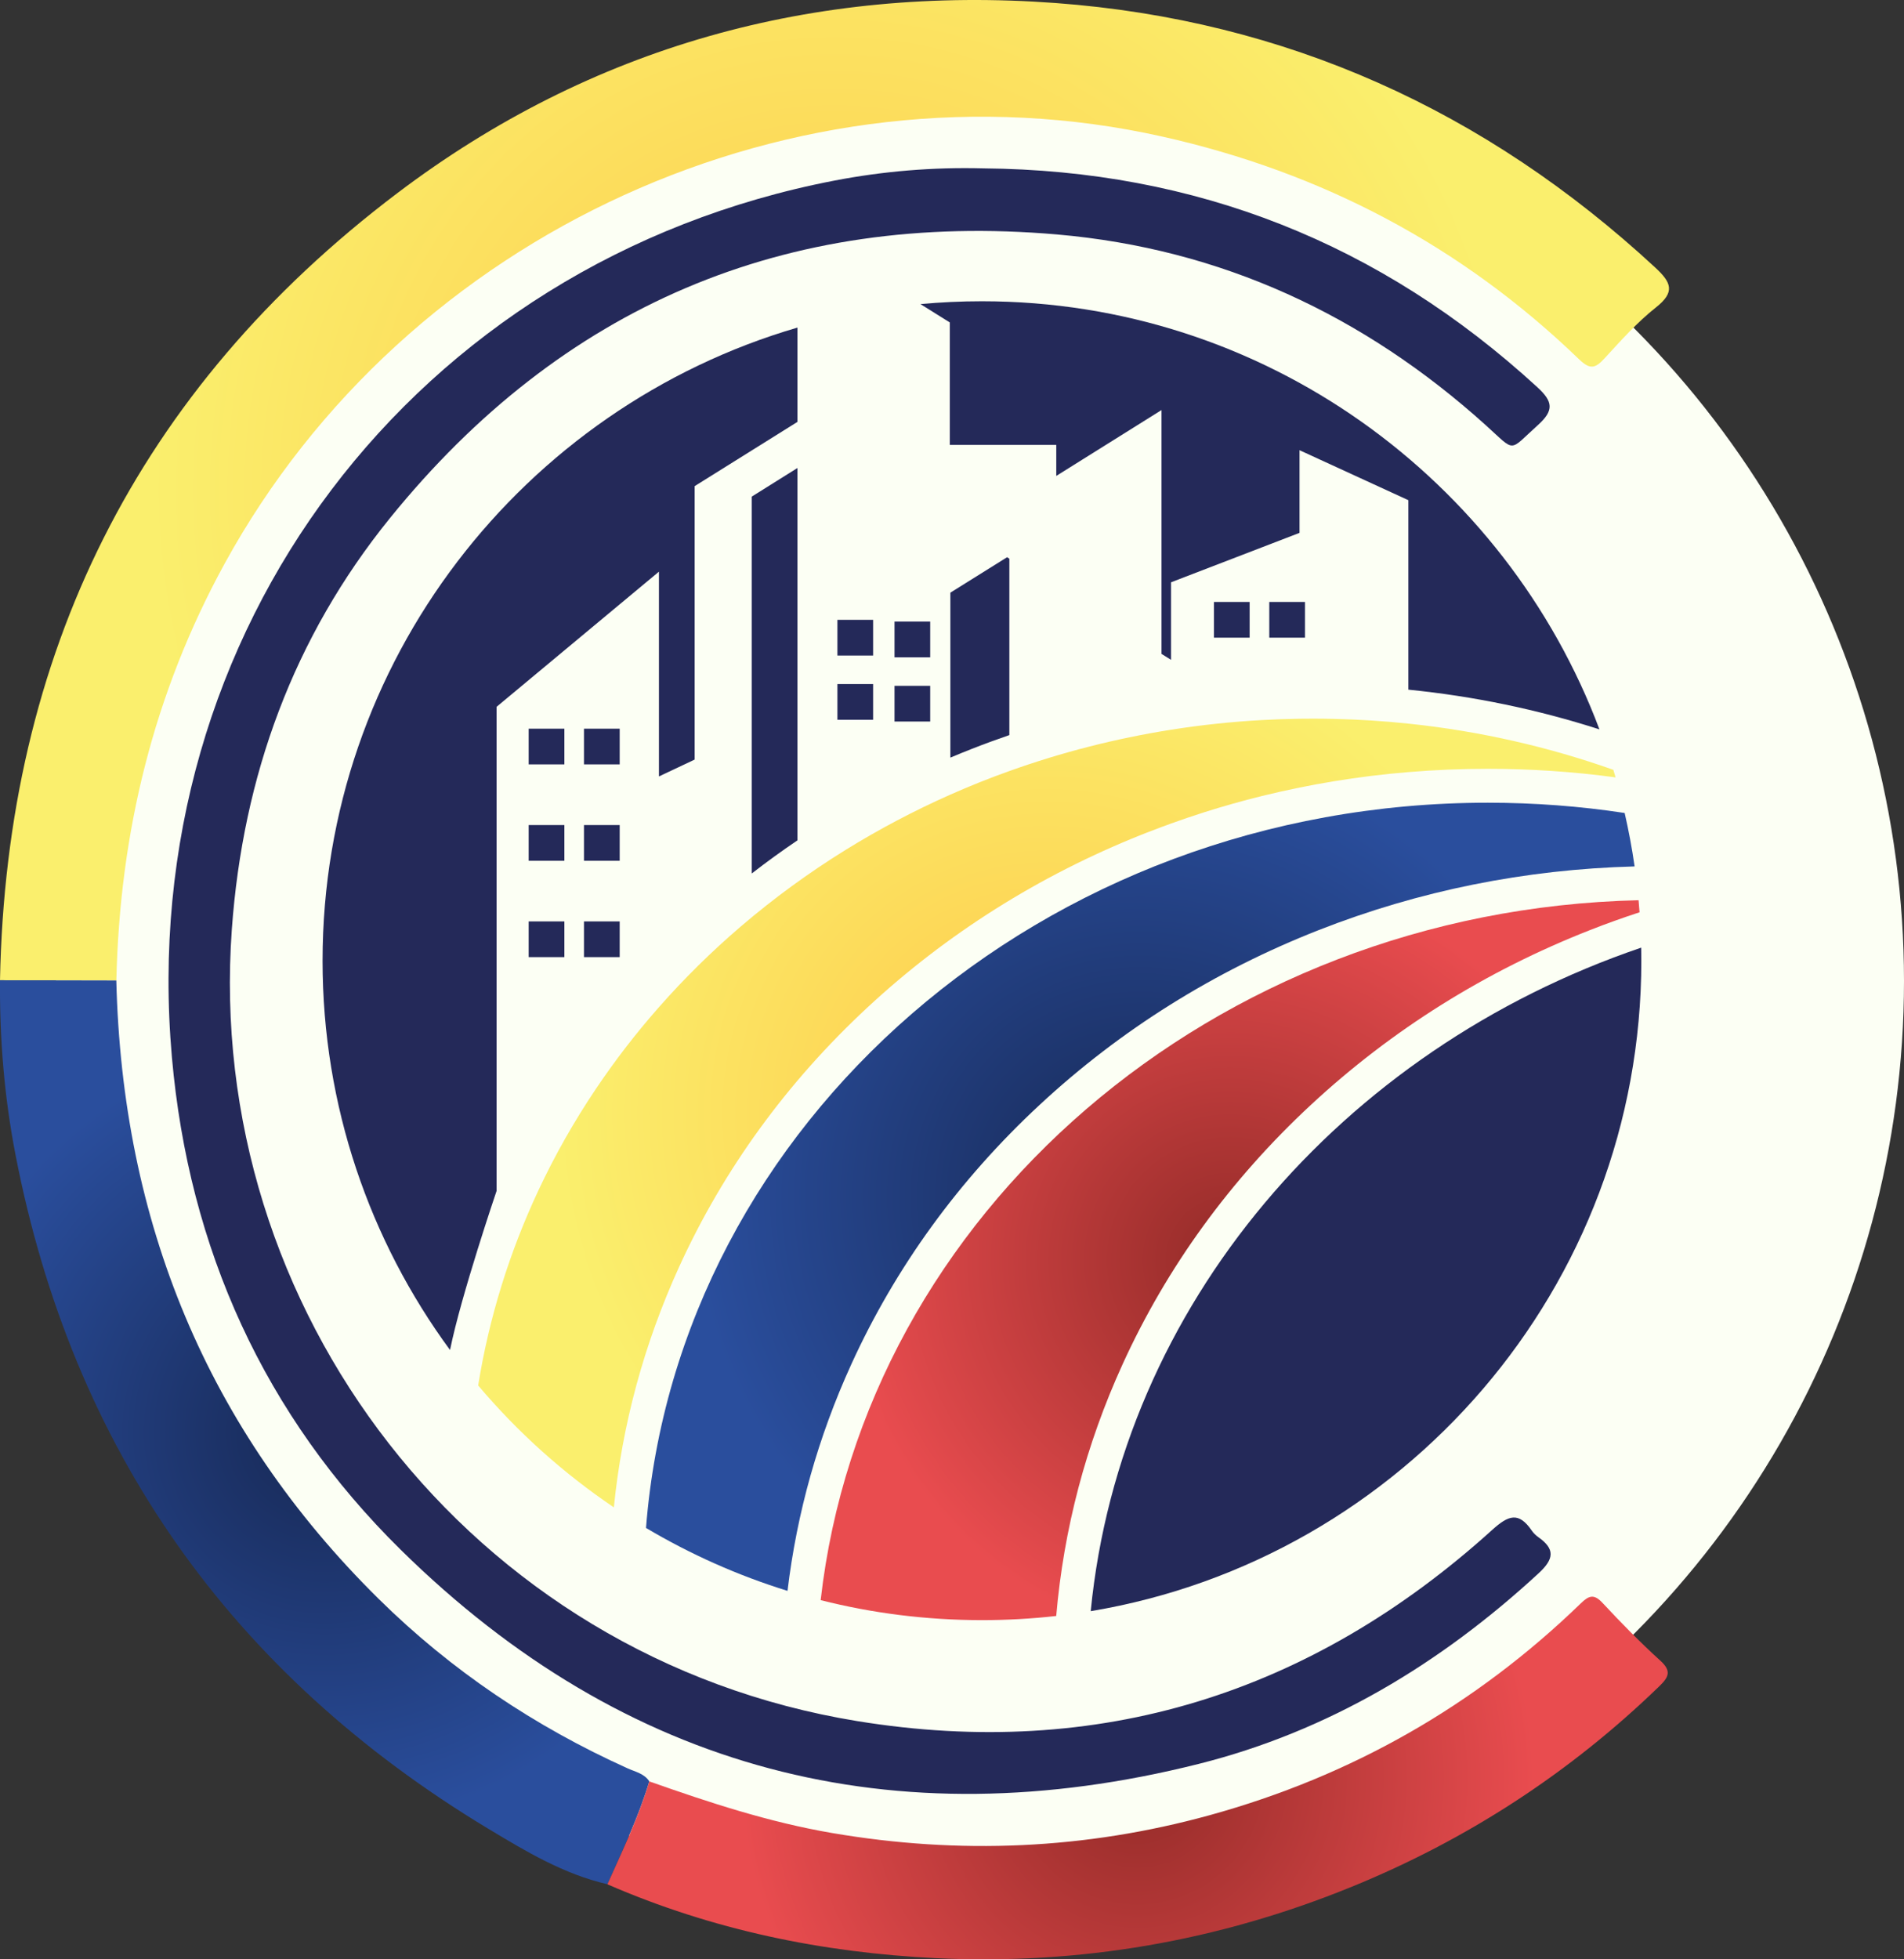<?xml version="1.0" encoding="UTF-8"?>
<svg id="OBJECTS" xmlns="http://www.w3.org/2000/svg" xmlns:xlink="http://www.w3.org/1999/xlink" viewBox="0 0 407.94 419.75">
  <rect x="0" y="0" width="407.94" height="419.75" fill="#333333" stroke="none"/>
  <defs>
    <style>
      .cls-1 {
        fill: url(#Degradado_sin_nombre_185-2);
      }

      .cls-1, .cls-2, .cls-3, .cls-4, .cls-5, .cls-6, .cls-7, .cls-8 {
        stroke-width: 0px;
      }

      .cls-2 {
        fill: url(#Degradado_sin_nombre_166-2);
      }

      .cls-3 {
        fill: #242959;
      }

      .cls-4 {
        fill: url(#Degradado_sin_nombre_185);
      }

      .cls-5 {
        fill: url(#Degradado_sin_nombre_127);
      }

      .cls-6 {
        fill: #fcfff4;
      }

      .cls-7 {
        fill: url(#Degradado_sin_nombre_127-2);
      }

      .cls-8 {
        fill: url(#Degradado_sin_nombre_166);
      }
    </style>
    <radialGradient id="Degradado_sin_nombre_166" data-name="Degradado sin nombre 166" cx="178.8" cy="105.03" fx="178.8" fy="105.03" r="146.62" gradientUnits="userSpaceOnUse">
      <stop offset="0" stop-color="#ffc748"/>
      <stop offset="1" stop-color="#faef6d"/>
    </radialGradient>
    <radialGradient id="Degradado_sin_nombre_127" data-name="Degradado sin nombre 127" cx="69.56" cy="306.84" fx="69.56" fy="306.84" r="84.31" gradientUnits="userSpaceOnUse">
      <stop offset="0" stop-color="#172854"/>
      <stop offset="1" stop-color="#2a4e9d"/>
    </radialGradient>
    <radialGradient id="Degradado_sin_nombre_185" data-name="Degradado sin nombre 185" cx="243.73" cy="380.91" fx="243.73" fy="380.91" r="84.88" gradientUnits="userSpaceOnUse">
      <stop offset="0" stop-color="#932b28"/>
      <stop offset="1" stop-color="#e94c4f"/>
    </radialGradient>
    <radialGradient id="Degradado_sin_nombre_166-2" data-name="Degradado sin nombre 166" cx="224.28" cy="238.49" fx="224.28" fy="238.49" r="104.83" xlink:href="#Degradado_sin_nombre_166"/>
    <radialGradient id="Degradado_sin_nombre_127-2" data-name="Degradado sin nombre 127" cx="244.32" cy="256.4" fx="244.32" fy="256.4" r="95.77" xlink:href="#Degradado_sin_nombre_127"/>
    <radialGradient id="Degradado_sin_nombre_185-2" data-name="Degradado sin nombre 185" cx="263.56" cy="269.98" fx="263.56" fy="269.98" r="82.59" xlink:href="#Degradado_sin_nombre_185"/>
  </defs>
  <circle class="cls-6" cx="209.94" cy="210.17" r="198"/>
  <path class="cls-8" d="M0,210C1.36,140.16,29.44,83.52,85.11,41.39,126.69,9.92,174.36-3.19,226.2.65c49.29,3.65,92.09,23.03,128.42,56.65,3.47,3.21,4.37,5.25.15,8.58-4.02,3.18-7.5,7.1-10.99,10.89-1.94,2.12-3.07,2.51-5.44.22-25.25-24.37-55.15-40.09-89.39-47.75C170.49,11.72,87.03,49.73,48.11,120.78c-15.24,27.82-22.47,57.69-23.18,89.27-8.31-.02-16.61-.04-24.92-.05Z"/>
  <path class="cls-3" d="M210.62,36.07c45.59.38,85.16,16.04,118.78,46.9,3.33,3.06,3.6,4.95.11,8.09-6.4,5.75-4.64,5.92-11.16.05-26.17-23.61-56.71-37.82-91.87-40.88-58.26-5.06-106.19,15.39-142.94,60.78-20.67,25.53-31.5,55.23-33.87,88.08-5.87,81.19,50.96,156.09,133.98,169.63,51.66,8.42,97.23-5.83,136.06-40.96,3.51-3.18,5.68-3.92,8.47.14.37.54.87,1.03,1.41,1.41,3.61,2.55,3.39,4.67.09,7.72-21.06,19.44-45.07,33.88-72.88,40.87-65.32,16.4-122.86,1.46-170.91-45.85-29.25-28.8-45.44-64.52-49.06-105.55C28.77,135.35,88.78,56.02,178.78,38.69c10.48-2.02,21.11-2.9,31.84-2.62Z"/>
  <path class="cls-5" d="M0,210c8.31.02,16.61.04,24.92.05,1.26,51.57,19.31,96.06,56.2,132.48,15.54,15.34,33.45,27.35,53.38,36.33,1.64.74,3.53,1.1,4.62,2.77-2.28,7.64-5.75,14.79-8.98,22.04-9.36-2.15-17.51-7.06-25.55-11.9C49.53,358.58,15.5,310.48,3.29,247.23.92,234.96-.1,222.51,0,210Z"/>
  <path class="cls-4" d="M130.14,403.68c3.24-7.25,6.7-14.4,8.98-22.04,12.82,4.53,25.71,8.76,39.17,11.06,27.26,4.66,54.23,3.52,80.89-3.82,30.33-8.36,56.87-23.46,79.49-45.36,1.75-1.7,2.83-2.11,4.69-.11,3.97,4.26,8.05,8.44,12.36,12.35,2.48,2.25,1.81,3.54-.23,5.52-19.21,18.6-41.25,32.9-65.96,42.97-28.5,11.61-58.22,16.74-88.98,15.26-24.36-1.18-47.95-6.05-70.4-15.82Z"/>
  <path class="cls-2" d="M346.11,166.54c-8.99-1.22-18.11-1.83-27.33-1.83-5.71,0-11.39.23-17.01.7-5.4.44-10.75,1.1-16.06,1.98-2.43.4-4.85.84-7.26,1.33-2.69.55-5.37,1.15-8.03,1.8-4.24,1.05-8.45,2.23-12.61,3.56-2.31.74-4.61,1.52-6.89,2.34-.68.24-1.36.49-2.04.75-1.08.4-2.16.81-3.23,1.23-.4.16-.79.31-1.19.47h0c-21.92,8.77-41.63,21.2-58.59,36.95-17.3,16.06-30.88,34.77-40.37,55.6-7.51,16.48-12.19,33.74-13.98,51.51-10.85-7.33-20.64-16.13-29.07-26.11,2.34-14.6,6.73-28.59,12.87-41.72,3.54-7.57,7.67-14.85,12.33-21.79,4.11-6.12,8.63-11.98,13.54-17.55,5.41-6.15,11.29-11.94,17.59-17.33,6.97-5.96,14.45-11.43,22.36-16.33h.02s.01-.02.01-.02c7.15-4.42,14.65-8.39,22.46-11.85,4.13-1.83,8.34-3.52,12.64-5.05,11.07-3.97,22.67-6.96,34.66-8.85,6.39-1.01,12.9-1.71,19.5-2.07,2.66-.15,5.34-.24,8.03-.28.95-.02,1.91-.02,2.87-.02,1.47,0,2.94.02,4.4.05,5.41.12,10.77.46,16.06,1.02,15.28,1.6,29.98,4.97,43.87,9.89.16.52.32,1.05.47,1.58Z"/>
  <path class="cls-7" d="M350.22,185.62c-23.43.62-46.18,5.2-67.68,13.64-22.39,8.79-42.51,21.39-59.78,37.43-17.3,16.06-30.88,34.77-40.37,55.6-7.09,15.56-11.66,31.81-13.66,48.53-10.7-3.31-20.86-7.86-30.32-13.48,6.81-86.73,85.11-155.37,180.37-155.37,9.98,0,19.77.75,29.31,2.2.86,3.76,1.58,7.58,2.13,11.44Z"/>
  <path class="cls-1" d="M351.29,195.44c-3.57,1.17-7.12,2.44-10.63,3.82-22.39,8.79-42.51,21.39-59.78,37.43-17.3,16.06-30.88,34.77-40.37,55.6-7.85,17.22-12.61,35.3-14.21,53.91-5.22.59-10.53.89-15.91.89-11.92,0-23.5-1.48-34.56-4.28,9.39-82.79,84.04-147.82,175.24-149.95.08.85.15,1.71.21,2.57Z"/>
  <path class="cls-3" d="M351.66,205.82c0,69.96-51.12,128.21-117.97,139.35,6.42-65.52,53.69-120.28,117.94-142.15.02.93.03,1.86.03,2.79Z"/>
  <path class="cls-3" d="M69.11,205.82c0,31.17,10.14,60.01,27.31,83.4,2.35-11.65,9.97-34.07,9.97-34.07v-103.72l34.79-28.96v43.87l7.65-3.61v-58.58l12.24-7.65,9.04-5.65.75-.47v-20.2c-58.72,17.14-101.75,71.46-101.75,135.65Z"/>
  <path class="cls-3" d="M161.07,187.13c3.18-2.47,6.45-4.84,9.79-7.1v-79.77l-9.79,6.13v80.74Z"/>
  <rect class="cls-3" x="113.27" y="156.11" width="7.65" height="7.65"/>
  <rect class="cls-3" x="113.27" y="176.76" width="7.65" height="7.65"/>
  <rect class="cls-3" x="113.27" y="197.4" width="7.65" height="7.65"/>
  <rect class="cls-3" x="125.12" y="156.11" width="7.65" height="7.65"/>
  <rect class="cls-3" x="260.09" y="128.96" width="7.65" height="7.65"/>
  <rect class="cls-3" x="271.95" y="128.96" width="7.65" height="7.65"/>
  <rect class="cls-3" x="179.42" y="132.79" width="7.65" height="7.65"/>
  <path class="cls-3" d="M203.62,126.98v35.33c1.51-.64,3.03-1.26,4.56-1.86,2.67-1.05,5.37-2.04,8.08-2.97v-37.79l-.49-.31-12.15,7.59Z"/>
  <path class="cls-3" d="M342.69,156.27c-20.11-53.53-71.83-91.73-132.31-91.73-4.44,0-8.83.21-13.17.61l6.29,3.93v26.24h22.81v6.64l14.88-9.31,7.67-4.8v52.24l2.04,1.27v-16.61l27.53-10.59v-17.71l23.32,10.71v40.59c13.98,1.4,27.66,4.24,40.93,8.51Z"/>
  <rect class="cls-3" x="179.42" y="146.55" width="7.65" height="7.65"/>
  <rect class="cls-3" x="191.65" y="133.17" width="7.65" height="7.65"/>
  <rect class="cls-3" x="191.65" y="146.93" width="7.65" height="7.65"/>
  <rect class="cls-3" x="125.12" y="176.76" width="7.65" height="7.65"/>
  <rect class="cls-3" x="125.12" y="197.4" width="7.65" height="7.65"/>
</svg>